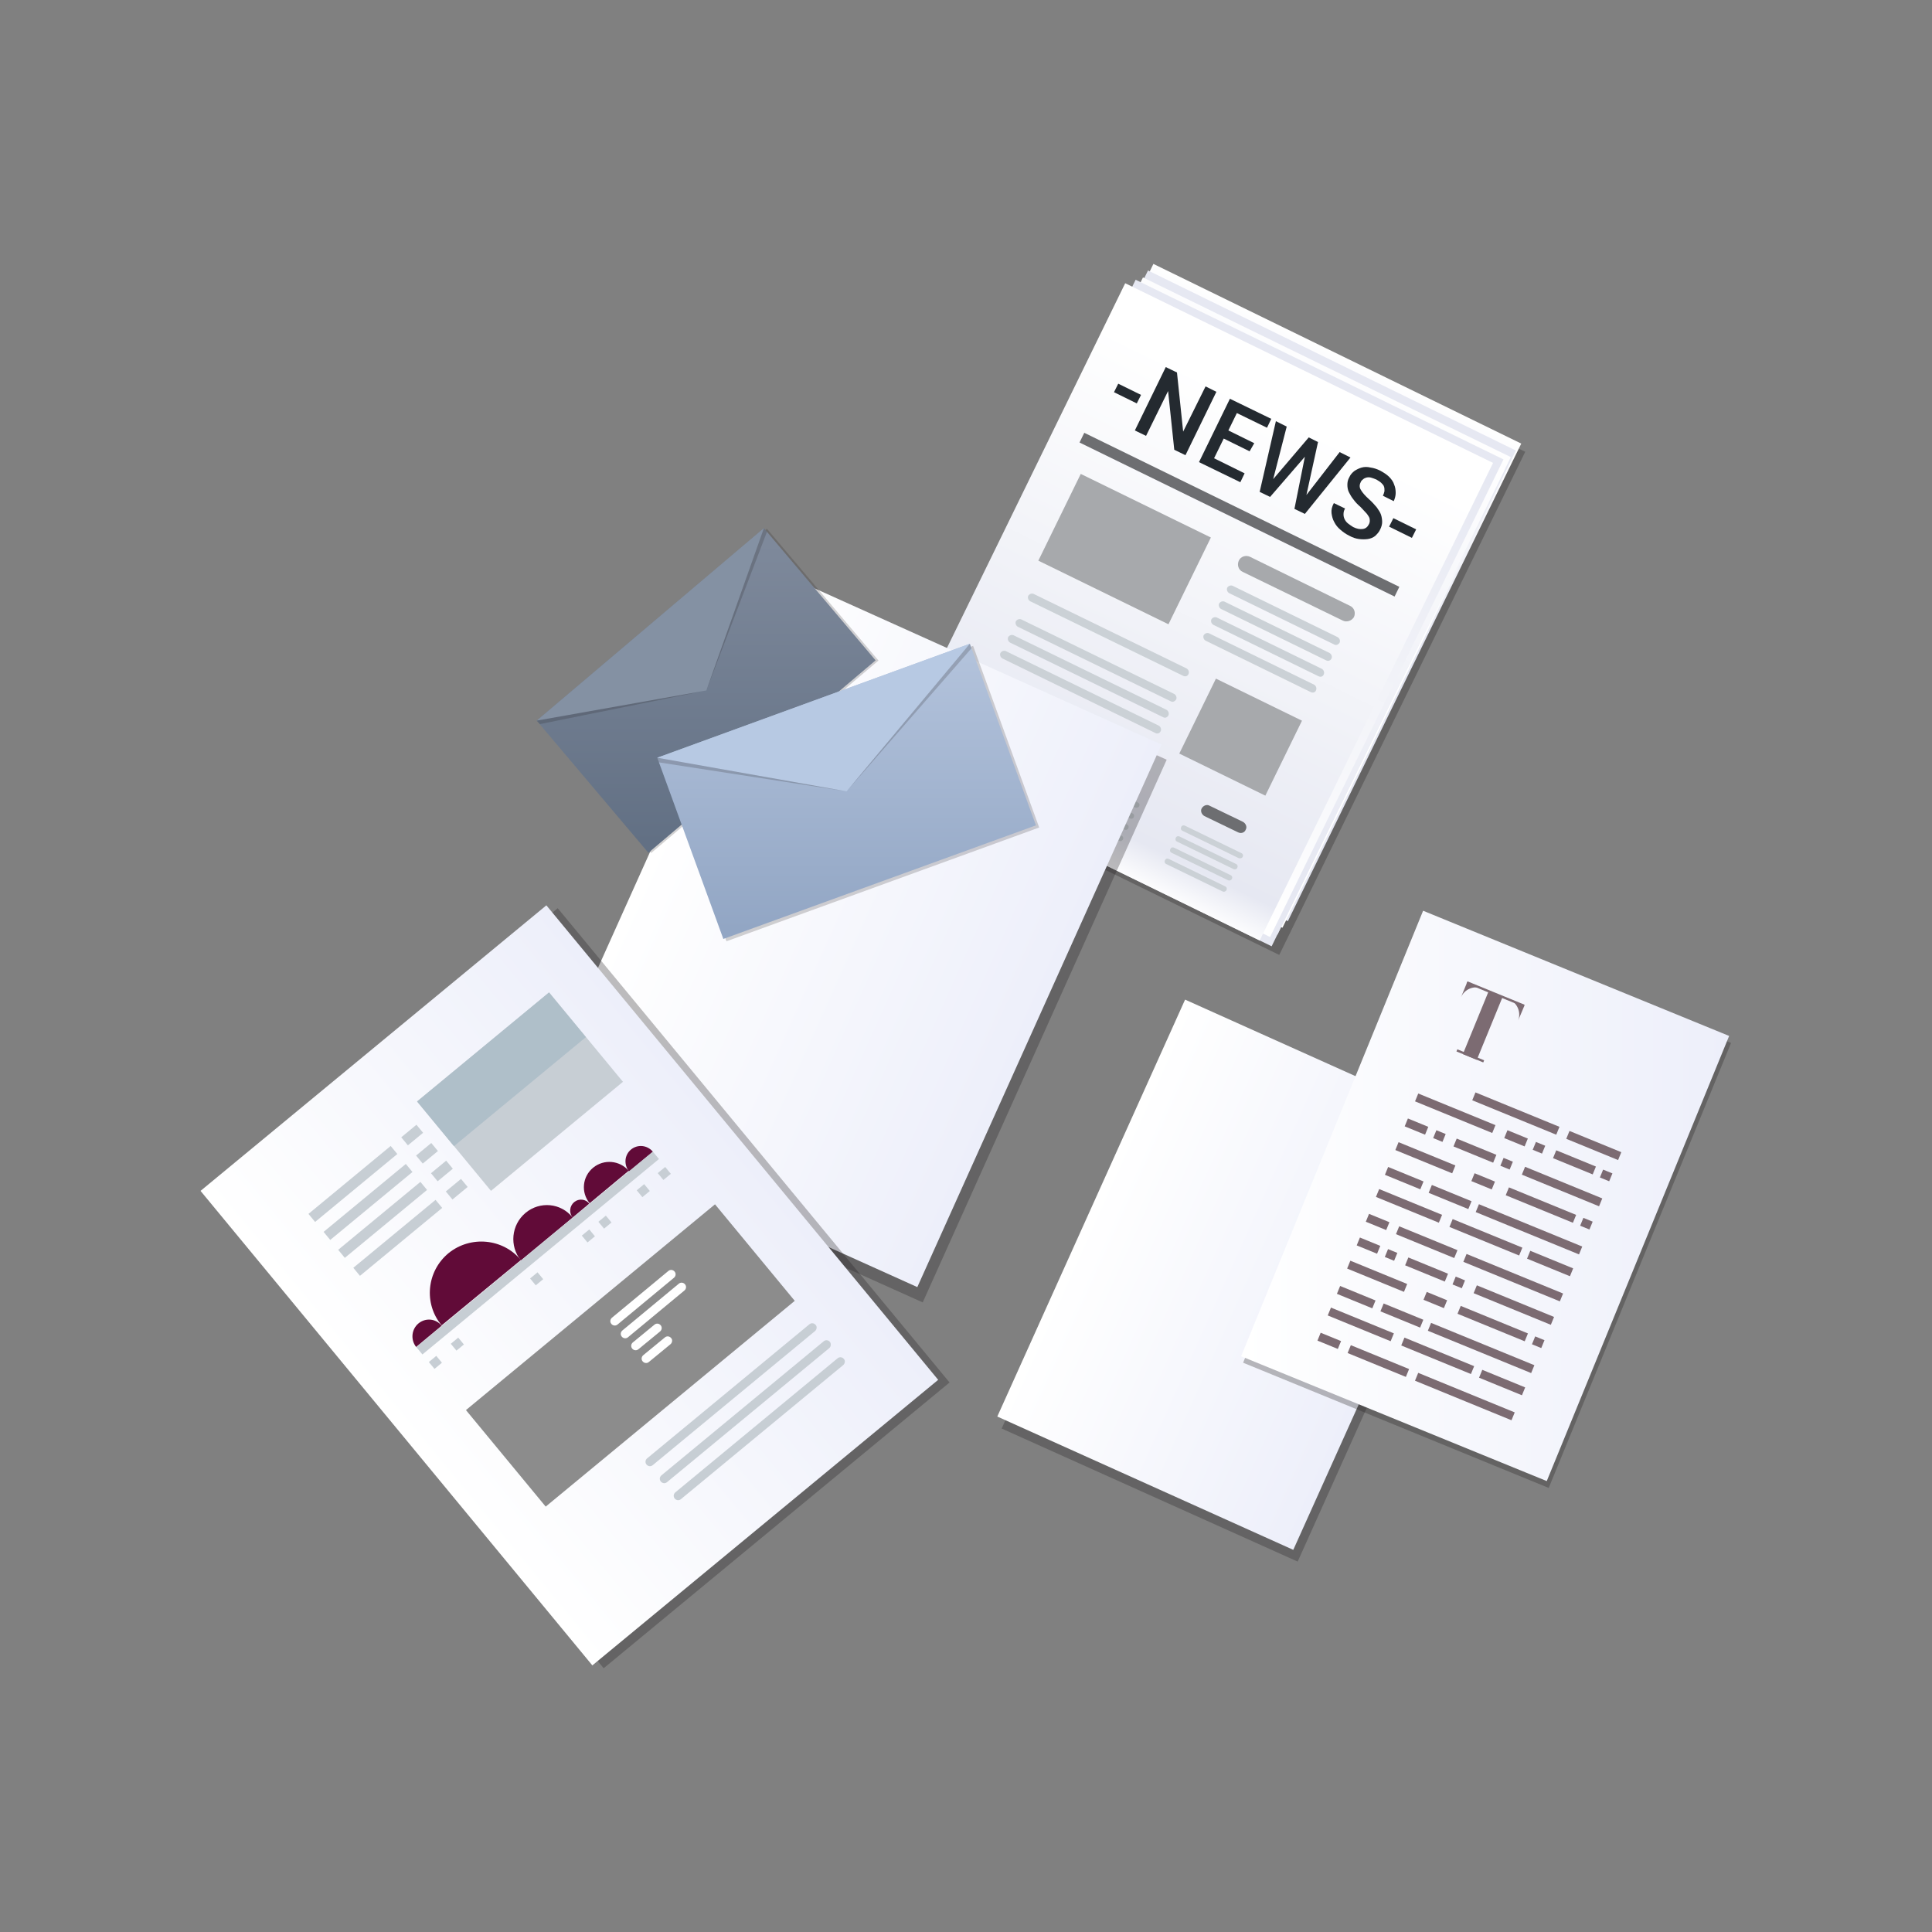 <?xml version="1.0" encoding="utf-8"?>
<!-- Generator: Adobe Illustrator 22.1.0, SVG Export Plug-In . SVG Version: 6.00 Build 0)  -->
<svg version="1.1" id="Ebene_1" xmlns="http://www.w3.org/2000/svg" xmlns:xlink="http://www.w3.org/1999/xlink" x="0px" y="0px"
	 viewBox="0 0 500 500" enable-background="new 0 0 500 500" xml:space="preserve">
<rect x="0" y="0" width="500" height="500" fill="#808080" stroke="none"/>
<g>
	<g>
		<g>
			<g opacity="0.3">
				<g>
					
						<rect x="279.7" y="273.8" transform="matrix(0.912 0.41 -0.41 0.912 164.944 -102.664)" fill="#231F20" width="84" height="118.4"/>
				</g>
			</g>
			<g>
				<g>
					
						<linearGradient id="SVGID_1_" gradientUnits="userSpaceOnUse" x1="1056.155" y1="113.209" x2="1140.18" y2="113.209" gradientTransform="matrix(0.912 0.41 -0.41 0.912 -634.287 -223.945)">
						<stop  offset="0" style="stop-color:#FFFFFF"/>
						<stop  offset="1" style="stop-color:#EDEFFA"/>
					</linearGradient>
					<polygon fill="url(#SVGID_1_)" points="334.7,401.1 258.1,366.6 306.7,258.7 383.3,293.1 					"/>
				</g>
			</g>
		</g>
	</g>
	<g>
		
			<rect x="322.7" y="268.3" transform="matrix(0.379 -0.925 0.925 0.379 -48.764 549.481)" opacity="0.3" fill="#231F20" width="124.5" height="85.5"/>
		<linearGradient id="SVGID_2_" gradientUnits="userSpaceOnUse" x1="321.158" y1="309.533" x2="447.479" y2="309.533">
			<stop  offset="0" style="stop-color:#FFFFFF"/>
			<stop  offset="1" style="stop-color:#EDEFFA"/>
		</linearGradient>
		<polygon fill="url(#SVGID_2_)" points="321.2,351 400.3,383.3 447.5,268.1 368.3,235.7 		"/>
		<g>
			<g>
				
					<rect x="375" y="263.2" transform="matrix(0.379 -0.925 0.925 0.379 -6.993 519.921)" fill="#7C6B72" width="17.6" height="3.9"/>
				
					<rect x="380.3" y="269.3" transform="matrix(0.379 -0.925 0.925 0.379 -16.307 521.828)" fill="#7C6B72" width="0.6" height="7.5"/>
				
					<rect x="386.8" y="249" transform="matrix(0.379 -0.925 0.925 0.379 2.624 517.939)" fill="#7C6B72" width="0.6" height="16"/>
				<path fill="#7C6B72" d="M378.1,258.1c0.9-2.1,3.3-3.1,5.4-2.3l-3.8-1.6L378.1,258.1z"/>
				<path fill="#7C6B72" d="M392.9,264.1L392.9,264.1l1.6-3.8l-3.8-1.6C392.7,259.6,393.7,262,392.9,264.1z"/>
			</g>
			
				<rect x="375.6" y="277.1" transform="matrix(0.379 -0.925 0.925 0.379 -32.459 527.442)" fill="#7C6B72" width="2.2" height="21.6"/>
			
				<rect x="403.2" y="296" transform="matrix(0.379 -0.925 0.925 0.379 -32.76 564.776)" fill="#7C6B72" width="2.2" height="21.6"/>
			
				<rect x="391.3" y="291.5" transform="matrix(0.379 -0.925 0.925 0.379 -28.644 546.007)" fill="#7C6B72" width="2.2" height="5.7"/>
			
				<rect x="406.4" y="295" transform="matrix(0.379 -0.925 0.925 0.379 -24.979 563.843)" fill="#7C6B72" width="2.2" height="11.1"/>
			
				<rect x="397.2" y="295.5" transform="matrix(0.379 -0.925 0.925 0.379 -27.211 552.981)" fill="#7C6B72" width="2.2" height="2.6"/>
			
				<rect x="414.6" y="302.6" transform="matrix(0.379 -0.925 0.925 0.379 -22.985 573.548)" fill="#7C6B72" width="2.2" height="2.6"/>
			
				<rect x="365.6" y="288.5" transform="matrix(0.379 -0.925 0.925 0.379 -41.893 520.335)" fill="#7C6B72" width="2.2" height="5.7"/>
			
				<rect x="380.7" y="292" transform="matrix(0.379 -0.925 0.925 0.379 -38.226 538.176)" fill="#7C6B72" width="2.2" height="11.1"/>
			
				<rect x="371.5" y="292.5" transform="matrix(0.379 -0.925 0.925 0.379 -40.458 527.314)" fill="#7C6B72" width="2.2" height="2.6"/>
			
				<rect x="388.9" y="299.6" transform="matrix(0.379 -0.925 0.925 0.379 -36.232 547.88)" fill="#7C6B72" width="2.2" height="2.6"/>
			
				<rect x="367.8" y="291.4" transform="matrix(0.379 -0.925 0.925 0.379 -47.828 527.404)" fill="#7C6B72" width="2.2" height="15.9"/>
			
				<rect x="394.7" y="303.4" transform="matrix(0.379 -0.925 0.925 0.379 -48.323 563.795)" fill="#7C6B72" width="2.2" height="28.9"/>
			
				<rect x="382.8" y="302.6" transform="matrix(0.379 -0.925 0.925 0.379 -44.198 545.073)" fill="#7C6B72" width="2.2" height="5.7"/>
			
				<rect x="397.7" y="302.2" transform="matrix(0.379 -0.925 0.925 0.379 -40.583 562.665)" fill="#7C6B72" width="2.2" height="18.8"/>
			
				<rect x="409.5" y="315.1" transform="matrix(0.379 -0.925 0.925 0.379 -37.724 576.577)" fill="#7C6B72" width="2.2" height="2.6"/>
			
				<rect x="362.4" y="299.7" transform="matrix(0.379 -0.925 0.925 0.379 -56.156 525.675)" fill="#7C6B72" width="2.2" height="9.9"/>
			
				<rect x="374.2" y="304" transform="matrix(0.379 -0.925 0.925 0.379 -53.289 539.623)" fill="#7C6B72" width="2.2" height="11.1"/>
			
				<rect x="363.6" y="303" transform="matrix(0.379 -0.925 0.925 0.379 -61.985 531.256)" fill="#7C6B72" width="2.2" height="17.6"/>
			
				<rect x="390.6" y="316.9" transform="matrix(0.379 -0.925 0.925 0.379 -62.457 567.761)" fill="#7C6B72" width="2.2" height="27"/>
			
				<rect x="383.5" y="310.2" transform="matrix(0.379 -0.925 0.925 0.379 -57.167 554.705)" fill="#7C6B72" width="2.2" height="19.5"/>
			
				<rect x="400.2" y="320.7" transform="matrix(0.379 -0.925 0.925 0.379 -53.124 574.38)" fill="#7C6B72" width="2.2" height="12"/>
			
				<rect x="391.3" y="276.2" transform="matrix(0.379 -0.925 0.925 0.379 -22.771 542.024)" fill="#7C6B72" width="2.2" height="23.5"/>
			
				<rect x="411.4" y="289" transform="matrix(0.379 -0.925 0.925 0.379 -17.898 565.738)" fill="#7C6B72" width="2.2" height="14.5"/>
			
				<rect x="355.5" y="313.2" transform="matrix(0.379 -0.925 0.925 0.379 -70.973 526.315)" fill="#7C6B72" width="2.2" height="5.7"/>
			
				<rect x="368.2" y="313.1" transform="matrix(0.379 -0.925 0.925 0.379 -67.889 541.321)" fill="#7C6B72" width="2.2" height="16.3"/>
			
				<rect x="390.8" y="326.7" transform="matrix(0.379 -0.925 0.925 0.379 -68.935 572.345)" fill="#7C6B72" width="2.2" height="21.6"/>
			
				<rect x="353.1" y="319.3" transform="matrix(0.379 -0.925 0.925 0.379 -78.065 527.908)" fill="#7C6B72" width="2.2" height="5.7"/>
			
				<rect x="368.2" y="322.7" transform="matrix(0.379 -0.925 0.925 0.379 -74.4 545.746)" fill="#7C6B72" width="2.2" height="11.1"/>
			
				<rect x="359" y="323.2" transform="matrix(0.379 -0.925 0.925 0.379 -76.631 534.885)" fill="#7C6B72" width="2.2" height="2.6"/>
			
				<rect x="376.5" y="330.4" transform="matrix(0.379 -0.925 0.925 0.379 -72.405 555.452)" fill="#7C6B72" width="2.2" height="2.6"/>
			
				<rect x="355.4" y="322.1" transform="matrix(0.379 -0.925 0.925 0.379 -84.002 534.972)" fill="#7C6B72" width="2.2" height="15.9"/>
			
				<rect x="382.3" y="334.2" transform="matrix(0.379 -0.925 0.925 0.379 -84.498 571.363)" fill="#7C6B72" width="2.2" height="28.9"/>
			
				<rect x="370.4" y="333.4" transform="matrix(0.379 -0.925 0.925 0.379 -80.371 552.644)" fill="#7C6B72" width="2.2" height="5.7"/>
			
				<rect x="385.3" y="332.9" transform="matrix(0.379 -0.925 0.925 0.379 -76.757 570.234)" fill="#7C6B72" width="2.2" height="18.8"/>
			
				<rect x="397.1" y="345.8" transform="matrix(0.379 -0.925 0.925 0.379 -73.894 584.154)" fill="#7C6B72" width="2.2" height="2.6"/>
			
				<rect x="349.9" y="330.5" transform="matrix(0.379 -0.925 0.925 0.379 -92.331 533.241)" fill="#7C6B72" width="2.2" height="9.9"/>
			
				<rect x="361.8" y="334.7" transform="matrix(0.379 -0.925 0.925 0.379 -89.465 547.189)" fill="#7C6B72" width="2.2" height="11.1"/>
			
				<rect x="351.2" y="333.7" transform="matrix(0.379 -0.925 0.925 0.379 -98.159 538.825)" fill="#7C6B72" width="2.2" height="17.6"/>
			
				<rect x="378.1" y="347.6" transform="matrix(0.379 -0.925 0.925 0.379 -98.631 575.33)" fill="#7C6B72" width="2.2" height="27"/>
			
				<rect x="371.1" y="340.9" transform="matrix(0.379 -0.925 0.925 0.379 -93.342 562.273)" fill="#7C6B72" width="2.2" height="19.5"/>
			
				<rect x="387.7" y="351.5" transform="matrix(0.379 -0.925 0.925 0.379 -89.298 581.951)" fill="#7C6B72" width="2.2" height="12"/>
			
				<rect x="343" y="343.9" transform="matrix(0.379 -0.925 0.925 0.379 -107.147 533.884)" fill="#7C6B72" width="2.2" height="5.7"/>
			
				<rect x="355.7" y="343.8" transform="matrix(0.379 -0.925 0.925 0.379 -104.064 548.889)" fill="#7C6B72" width="2.2" height="16.3"/>
		</g>
	</g>
</g>
<g>
	
		<rect x="261.4" y="86.1" transform="matrix(0.898 0.439 -0.439 0.898 101.61 -122.166)" opacity="0.3" fill="#231F20" width="107.1" height="145"/>
	<g>
		
			<linearGradient id="SVGID_3_" gradientUnits="userSpaceOnUse" x1="241.866" y1="214.861" x2="241.866" y2="277.023" gradientTransform="matrix(0.898 0.439 -0.439 0.898 224.329 -210.168)">
			<stop  offset="0" style="stop-color:#FFFFFF"/>
			<stop  offset="1" style="stop-color:#E6E8F2"/>
		</linearGradient>
		<polygon fill="url(#SVGID_3_)" points="393.7,114.8 298.5,68.3 238.1,191.8 333.3,238.4 		"/>
		
			<linearGradient id="SVGID_4_" gradientUnits="userSpaceOnUse" x1="241.428" y1="274.41" x2="241.428" y2="224.909" gradientTransform="matrix(0.898 0.439 -0.439 0.898 224.329 -210.168)">
			<stop  offset="0" style="stop-color:#FFFFFF"/>
			<stop  offset="1" style="stop-color:#E6E8F2"/>
		</linearGradient>
		<polygon fill="url(#SVGID_4_)" points="392.3,116.6 297.1,70 236.7,193.6 331.9,240.1 		"/>
		
			<linearGradient id="SVGID_5_" gradientUnits="userSpaceOnUse" x1="245.885" y1="216.244" x2="240.631" y2="296.154" gradientTransform="matrix(0.898 0.439 -0.439 0.898 224.329 -210.168)">
			<stop  offset="0" style="stop-color:#FFFFFF"/>
			<stop  offset="1" style="stop-color:#E6E8F2"/>
		</linearGradient>
		<polygon fill="url(#SVGID_5_)" points="391,118.3 295.8,71.8 235.4,195.3 330.6,241.9 		"/>
		
			<linearGradient id="SVGID_6_" gradientUnits="userSpaceOnUse" x1="240.284" y1="221.552" x2="241.451" y2="341.525" gradientTransform="matrix(0.898 0.439 -0.439 0.898 224.329 -210.168)">
			<stop  offset="0" style="stop-color:#FFFFFF"/>
			<stop  offset="1" style="stop-color:#E6E8F2"/>
		</linearGradient>
		<polygon fill="url(#SVGID_6_)" points="389.5,121.3 294.3,74.8 233.9,198.4 329.1,244.9 		"/>
		
			<linearGradient id="SVGID_7_" gradientUnits="userSpaceOnUse" x1="239.53" y1="358.917" x2="239.53" y2="228.214" gradientTransform="matrix(0.898 0.439 -0.439 0.898 224.329 -210.168)">
			<stop  offset="0" style="stop-color:#FFFFFF"/>
			<stop  offset="1" style="stop-color:#E6E8F2"/>
		</linearGradient>
		<polygon fill="url(#SVGID_7_)" points="389.1,118.9 293.9,72.4 233.5,195.9 328.7,242.5 		"/>
		
			<linearGradient id="SVGID_8_" gradientUnits="userSpaceOnUse" x1="237.559" y1="237.629" x2="237.559" y2="364.263" gradientTransform="matrix(0.898 0.439 -0.439 0.898 224.329 -210.168)">
			<stop  offset="0" style="stop-color:#FFFFFF"/>
			<stop  offset="0.916" style="stop-color:#E6E8F2"/>
			<stop  offset="1" style="stop-color:#FFFFFF"/>
		</linearGradient>
		<polygon fill="url(#SVGID_8_)" points="386.4,119.8 291.2,73.3 230.8,196.9 326,243.4 		"/>
		<g>
			<path fill="#6D6E71" d="M266.7,189.3l-8.7-4.2c-0.7-0.4-1.1-1.3-0.7-2l0,0c0.4-0.7,1.3-1.1,2-0.7l8.7,4.2c0.7,0.4,1.1,1.3,0.7,2
				l0,0C268.4,189.3,267.5,189.7,266.7,189.3z"/>
			<g>
				<path fill="#CBD1D6" d="M266.9,195.9l-14.6-7.1c-0.4-0.2-0.5-0.6-0.3-1l0,0c0.2-0.4,0.6-0.5,1-0.3l14.6,7.1
					c0.4,0.2,0.5,0.6,0.3,1l0,0C267.7,195.9,267.3,196.1,266.9,195.9z"/>
				<path fill="#CBD1D6" d="M265.5,198.8l-14.6-7.1c-0.4-0.2-0.5-0.6-0.3-1l0,0c0.2-0.4,0.6-0.5,1-0.3l14.6,7.1
					c0.4,0.2,0.5,0.6,0.3,1l0,0C266.3,198.8,265.9,199,265.5,198.8z"/>
				<path fill="#CBD1D6" d="M264.1,201.7l-14.6-7.1c-0.4-0.2-0.5-0.6-0.3-1l0,0c0.2-0.4,0.6-0.5,1-0.3l14.6,7.1
					c0.4,0.2,0.5,0.6,0.3,1l0,0C264.9,201.7,264.5,201.9,264.1,201.7z"/>
				<path fill="#CBD1D6" d="M262.7,204.6l-14.6-7.1c-0.4-0.2-0.5-0.6-0.3-1l0,0c0.2-0.4,0.6-0.5,1-0.3l14.6,7.1
					c0.4,0.2,0.5,0.6,0.3,1l0,0C263.5,204.6,263.1,204.7,262.7,204.6z"/>
			</g>
		</g>
		<g>
			<path fill="#6D6E71" d="M320.4,215.4l-8.7-4.2c-0.7-0.4-1.1-1.3-0.7-2l0,0c0.4-0.7,1.3-1.1,2-0.7l8.7,4.2c0.7,0.4,1.1,1.3,0.7,2
				l0,0C322.1,215.5,321.2,215.8,320.4,215.4z"/>
			<g>
				<path fill="#CBD1D6" d="M320.6,222.1l-14.6-7.1c-0.4-0.2-0.5-0.6-0.3-1l0,0c0.2-0.4,0.6-0.5,1-0.3l14.6,7.1
					c0.4,0.2,0.5,0.6,0.3,1h0C321.4,222.1,321,222.2,320.6,222.1z"/>
				<path fill="#CBD1D6" d="M319.2,224.9l-14.6-7.1c-0.4-0.2-0.5-0.6-0.3-1l0,0c0.2-0.4,0.6-0.5,1-0.3l14.6,7.1
					c0.4,0.2,0.5,0.6,0.3,1l0,0C320,225,319.6,225.1,319.2,224.9z"/>
				<path fill="#CBD1D6" d="M317.8,227.8l-14.6-7.1c-0.4-0.2-0.5-0.6-0.3-1l0,0c0.2-0.4,0.6-0.5,1-0.3l14.6,7.1
					c0.4,0.2,0.5,0.6,0.3,1l0,0C318.6,227.8,318.2,228,317.8,227.8z"/>
				<path fill="#CBD1D6" d="M316.4,230.7l-14.6-7.1c-0.4-0.2-0.5-0.6-0.3-1l0,0c0.2-0.4,0.6-0.5,1-0.3l14.6,7.1
					c0.4,0.2,0.5,0.6,0.3,1l0,0C317.2,230.7,316.8,230.9,316.4,230.7z"/>
			</g>
		</g>
		<g>
			<path fill="#6D6E71" d="M293.6,202.3l-8.7-4.2c-0.7-0.4-1.1-1.3-0.7-2l0,0c0.4-0.7,1.3-1.1,2-0.7l8.7,4.2c0.7,0.4,1.1,1.3,0.7,2
				l0,0C295.3,202.4,294.4,202.7,293.6,202.3z"/>
			<g>
				<path fill="#CBD1D6" d="M293.8,209l-14.6-7.1c-0.4-0.2-0.5-0.6-0.3-1l0,0c0.2-0.4,0.6-0.5,1-0.3l14.6,7.1c0.4,0.2,0.5,0.6,0.3,1
					l0,0C294.6,209,294.2,209.1,293.8,209z"/>
				<path fill="#CBD1D6" d="M292.4,211.8l-14.6-7.1c-0.4-0.2-0.5-0.6-0.3-1v0c0.2-0.4,0.6-0.5,1-0.3l14.6,7.1c0.4,0.2,0.5,0.6,0.3,1
					l0,0C293.2,211.9,292.8,212,292.4,211.8z"/>
				<path fill="#CBD1D6" d="M291,214.7l-14.6-7.1c-0.4-0.2-0.5-0.6-0.3-1l0,0c0.2-0.4,0.6-0.5,1-0.3l14.6,7.1c0.4,0.2,0.5,0.6,0.3,1
					l0,0C291.8,214.7,291.4,214.9,291,214.7z"/>
				<path fill="#CBD1D6" d="M289.6,217.6l-14.6-7.1c-0.4-0.2-0.5-0.6-0.3-1l0,0c0.2-0.4,0.6-0.5,1-0.3l14.6,7.1
					c0.4,0.2,0.5,0.6,0.3,1l0,0C290.4,217.6,290,217.8,289.6,217.6z"/>
			</g>
		</g>
		<g>
			<path fill="#A7A9AC" d="M347.5,160.6L321.6,148c-1.1-0.5-1.5-1.8-1-2.9l0,0c0.5-1.1,1.8-1.5,2.9-1l25.9,12.7
				c1.1,0.5,1.5,1.8,1,2.9l0,0C349.8,160.7,348.5,161.1,347.5,160.6z"/>
			<g>
				<path fill="#CBD1D6" d="M345.3,166.8l-27.2-13.3c-0.5-0.3-0.7-0.9-0.5-1.4l0,0c0.3-0.5,0.9-0.7,1.4-0.5l27.2,13.3
					c0.5,0.3,0.7,0.9,0.5,1.4l0,0C346.4,166.8,345.8,167.1,345.3,166.8z"/>
				<path fill="#CBD1D6" d="M343.2,170.9l-27.2-13.3c-0.5-0.3-0.7-0.9-0.5-1.4l0,0c0.3-0.5,0.9-0.7,1.4-0.5l27.2,13.3
					c0.5,0.3,0.7,0.9,0.5,1.4l0,0C344.4,170.9,343.8,171.2,343.2,170.9z"/>
				<path fill="#CBD1D6" d="M341.2,175l-27.2-13.3c-0.5-0.3-0.7-0.9-0.5-1.4l0,0c0.3-0.5,0.9-0.7,1.4-0.5l27.2,13.3
					c0.5,0.3,0.7,0.9,0.5,1.4l0,0C342.4,175.1,341.8,175.3,341.2,175z"/>
				<path fill="#CBD1D6" d="M339.2,179.1l-27.2-13.3c-0.5-0.3-0.7-0.9-0.5-1.4l0,0c0.3-0.5,0.9-0.7,1.4-0.5l27.2,13.3
					c0.5,0.3,0.7,0.9,0.5,1.4l0,0C340.4,179.2,339.8,179.4,339.2,179.1z"/>
			</g>
		</g>
		<g>
			<g>
				<path fill="#CBD1D6" d="M306.2,174.9l-39.6-19.3c-0.5-0.3-0.7-0.9-0.5-1.4l0,0c0.3-0.5,0.9-0.7,1.4-0.5l39.6,19.3
					c0.5,0.3,0.7,0.9,0.5,1.4l0,0C307.4,175,306.7,175.2,306.2,174.9z"/>
				<path fill="#CBD1D6" d="M303,181.5l-39.6-19.3c-0.5-0.3-0.7-0.9-0.5-1.4l0,0c0.3-0.5,0.9-0.7,1.4-0.5l39.6,19.3
					c0.5,0.3,0.7,0.9,0.5,1.4l0,0C304.1,181.5,303.5,181.8,303,181.5z"/>
				<path fill="#CBD1D6" d="M301,185.6l-39.6-19.3c-0.5-0.3-0.7-0.9-0.5-1.4l0,0c0.3-0.5,0.9-0.7,1.4-0.5l39.6,19.3
					c0.5,0.3,0.7,0.9,0.5,1.4l0,0C302.1,185.7,301.5,185.9,301,185.6z"/>
				<path fill="#CBD1D6" d="M299,189.7l-39.6-19.3c-0.5-0.3-0.7-0.9-0.5-1.4l0,0c0.3-0.5,0.9-0.7,1.4-0.5l39.6,19.3
					c0.5,0.3,0.7,0.9,0.5,1.4l0,0C300.1,189.8,299.5,190,299,189.7z"/>
			</g>
		</g>
		<g>
			<path fill="#242A30" d="M294.2,104.4l-5.9-2.9l1.1-2.2l5.9,2.9L294.2,104.4z"/>
			<path fill="#242A30" d="M306.8,117.8l-2.9-1.4l-1.6-15.2l-5.7,11.6l-2.9-1.4l8-16.4l2.9,1.4l1.6,15.3L312,100l2.8,1.4
				L306.8,117.8z"/>
			<path fill="#242A30" d="M323.4,116.8l-6.7-3.3l-2.5,5.1l7.9,3.9l-1.1,2.3l-10.7-5.2l8-16.4l10.7,5.2l-1.1,2.3l-7.8-3.8l-2.2,4.5
				l6.7,3.3L323.4,116.8z"/>
			<path fill="#242A30" d="M338.1,128.1l8.6-11.1l2.8,1.4l-11.8,14.6l-2.7-1.3l2.7-13.5l-9,10.4l-2.7-1.3l4.2-18.3l2.8,1.4
				l-3.5,13.6l9.2-10.8l2.4,1.2L338.1,128.1z"/>
			<path fill="#242A30" d="M354.2,135.8c0.2-0.3,0.3-0.7,0.3-1c0-0.3,0-0.6-0.2-1c-0.2-0.3-0.4-0.7-0.8-1.1
				c-0.4-0.4-0.8-0.9-1.4-1.5c-0.7-0.6-1.3-1.2-1.8-1.9c-0.5-0.6-0.9-1.3-1.2-1.9c-0.3-0.6-0.4-1.3-0.4-1.9c0-0.7,0.1-1.3,0.5-2
				c0.3-0.7,0.8-1.2,1.3-1.6c0.6-0.4,1.2-0.7,1.9-0.9c0.7-0.2,1.5-0.2,2.3,0c0.8,0.1,1.7,0.4,2.5,0.8c0.9,0.5,1.7,1,2.3,1.6
				c0.6,0.6,1.1,1.3,1.3,2c0.3,0.7,0.4,1.4,0.4,2.2c0,0.7-0.2,1.4-0.5,2.1l-2.8-1.4c0.2-0.4,0.3-0.8,0.4-1.2c0-0.4,0-0.8-0.1-1.1
				c-0.1-0.4-0.4-0.7-0.7-1c-0.3-0.3-0.8-0.6-1.3-0.9c-0.5-0.2-1-0.4-1.4-0.5c-0.4-0.1-0.8-0.1-1.2,0c-0.3,0.1-0.6,0.2-0.9,0.5
				c-0.3,0.2-0.5,0.5-0.6,0.8c-0.3,0.6-0.3,1.3,0.1,1.9c0.4,0.7,1.1,1.5,2.1,2.4c0.8,0.7,1.4,1.4,2,2.1c0.5,0.7,0.9,1.3,1.1,1.9
				c0.2,0.6,0.3,1.3,0.3,1.9c0,0.6-0.2,1.3-0.5,1.9c-0.3,0.7-0.8,1.2-1.3,1.7c-0.5,0.4-1.2,0.7-1.9,0.8c-0.7,0.1-1.5,0.1-2.3,0
				c-0.8-0.1-1.7-0.4-2.6-0.9c-0.8-0.4-1.5-0.9-2.2-1.5c-0.7-0.6-1.2-1.2-1.6-2c-0.4-0.7-0.6-1.5-0.7-2.3c-0.1-0.8,0.1-1.7,0.6-2.6
				l2.9,1.4c-0.3,0.5-0.4,1-0.4,1.5c0,0.5,0.1,0.9,0.3,1.3c0.2,0.4,0.5,0.8,0.9,1.1c0.4,0.3,0.8,0.6,1.3,0.9c1,0.5,1.8,0.6,2.5,0.5
				S353.9,136.4,354.2,135.8z"/>
			<path fill="#242A30" d="M365.4,139.2l-5.9-2.9l1.1-2.2l5.9,2.9L365.4,139.2z"/>
		</g>
		
			<rect x="272.4" y="129.7" transform="matrix(0.898 0.439 -0.439 0.898 92.021 -113.406)" fill="#A7A9AC" width="37.5" height="25"/>
		
			<rect x="310.4" y="178.3" transform="matrix(0.439 -0.898 0.898 0.439 8.82 395.489)" fill="#A7A9AC" width="21.6" height="24.8"/>
		
			<rect x="275.5" y="131.9" transform="matrix(0.898 0.439 -0.439 0.898 91.115 -127.382)" fill="#6D6E71" width="90.8" height="2.8"/>
	</g>
</g>
<g>
	<g>
		<g>
			<g opacity="0.3">
				<g>
					
						<rect x="165.8" y="167.5" transform="matrix(0.912 0.41 -0.41 0.912 119.723 -68.938)" fill="#231F20" width="109.3" height="154"/>
				</g>
			</g>
			<g>
				<g>
					
						<linearGradient id="SVGID_9_" gradientUnits="userSpaceOnUse" x1="914.263" y1="73.292" x2="1023.575" y2="73.292" gradientTransform="matrix(0.912 0.41 -0.41 0.912 -634.287 -223.945)">
						<stop  offset="0" style="stop-color:#FFFFFF"/>
						<stop  offset="1" style="stop-color:#EDEFFA"/>
					</linearGradient>
					<polygon fill="url(#SVGID_9_)" points="237.4,333.1 137.8,288.2 200.9,147.8 300.6,192.7 					"/>
				</g>
			</g>
		</g>
	</g>
	<g>
		<g opacity="0.3">
			<g>
				<g>
					
						<rect x="92.2" y="253.8" transform="matrix(0.771 -0.637 0.637 0.771 -177.937 172.049)" fill="#231F20" width="116.1" height="159.2"/>
				</g>
			</g>
		</g>
		<g>
			<g>
				<g>
					
						<linearGradient id="SVGID_10_" gradientUnits="userSpaceOnUse" x1="1058.657" y1="146.949" x2="1174.734" y2="146.949" gradientTransform="matrix(0.771 -0.637 0.637 0.771 -807.094 930.583)">
						<stop  offset="0" style="stop-color:#FFFFFF"/>
						<stop  offset="1" style="stop-color:#EDEFFA"/>
					</linearGradient>
					<polygon fill="url(#SVGID_10_)" points="242.8,357.1 153.3,431 51.9,308.2 141.4,234.3 					"/>
				</g>
			</g>
		</g>
		<g>
			
				<rect x="121.3" y="334.6" transform="matrix(0.771 -0.637 0.637 0.771 -186.076 184.22)" fill="#8C8C8C" width="83.6" height="32.4"/>
			<path fill="#FFFFFF" d="M174.4,330.7l-14.6,12.1c-0.5,0.4-1.2,0.3-1.6-0.2h0c-0.4-0.5-0.3-1.2,0.2-1.6l14.6-12.1
				c0.5-0.4,1.2-0.3,1.6,0.2l0,0C175,329.6,174.9,330.3,174.4,330.7z"/>
			<path fill="#C7CED4" d="M210.9,344.5l-42,34.7c-0.5,0.4-1.2,0.3-1.6-0.2l0,0c-0.4-0.5-0.3-1.2,0.2-1.6l42-34.7
				c0.5-0.4,1.2-0.3,1.6,0.2l0,0C211.5,343.3,211.4,344.1,210.9,344.5z"/>
			<path fill="#C7CED4" d="M214.6,348.9l-42,34.7c-0.5,0.4-1.2,0.3-1.6-0.2l0,0c-0.4-0.5-0.3-1.2,0.2-1.6l42-34.7
				c0.5-0.4,1.2-0.3,1.6,0.2l0,0C215.1,347.7,215.1,348.5,214.6,348.9z"/>
			<path fill="#C7CED4" d="M218.2,353.3l-42,34.7c-0.5,0.4-1.2,0.3-1.6-0.2l0,0c-0.4-0.5-0.3-1.2,0.2-1.6l42-34.7
				c0.5-0.4,1.2-0.3,1.6,0.2l0,0C218.8,352.1,218.7,352.9,218.2,353.3z"/>
			<path fill="#FFFFFF" d="M177.1,334l-14.6,12.1c-0.5,0.4-1.2,0.3-1.6-0.2l0,0c-0.4-0.5-0.3-1.2,0.2-1.6l14.6-12.1
				c0.5-0.4,1.2-0.3,1.6,0.2l0,0C177.7,332.9,177.6,333.6,177.1,334z"/>
			<path fill="#FFFFFF" d="M170.8,344.6l-5.6,4.6c-0.5,0.4-1.2,0.3-1.6-0.2l0,0c-0.4-0.5-0.3-1.2,0.2-1.6l5.6-4.6
				c0.5-0.4,1.2-0.3,1.6,0.2l0,0C171.4,343.5,171.3,344.2,170.8,344.6z"/>
			<path fill="#FFFFFF" d="M173.5,347.9l-5.6,4.6c-0.5,0.4-1.2,0.3-1.6-0.2l0,0c-0.4-0.5-0.3-1.2,0.2-1.6l5.6-4.6
				c0.5-0.4,1.2-0.3,1.6,0.2l0,0C174.1,346.7,174,347.5,173.5,347.9z"/>
		</g>
		<g>
			<g>
				<g>
					
						<rect x="112.4" y="267.5" transform="matrix(0.771 -0.637 0.637 0.771 -149.103 150.418)" fill="#C7CED4" width="44.3" height="30"/>
					
						<rect x="107.6" y="269.2" transform="matrix(0.771 -0.637 0.637 0.771 -146.513 146.049)" fill="#AFBFC9" width="44.3" height="15"/>
					
						<rect x="81.4" y="309.7" transform="matrix(0.771 -0.637 0.637 0.771 -176.293 131.883)" fill="#C7CED4" width="27.6" height="2.7"/>
					
						<rect x="77.5" y="305" transform="matrix(0.771 -0.637 0.637 0.771 -174.209 128.367)" fill="#C7CED4" width="27.6" height="2.7"/>
					
						<rect x="85.2" y="314.3" transform="matrix(0.771 -0.637 0.637 0.771 -178.377 135.398)" fill="#C7CED4" width="27.6" height="2.7"/>
					
						<rect x="89.1" y="319" transform="matrix(0.771 -0.637 0.637 0.771 -180.46 138.913)" fill="#C7CED4" width="27.6" height="2.7"/>
					
						<rect x="104.1" y="292.4" transform="matrix(0.771 -0.637 0.637 0.771 -162.676 135.203)" fill="#C7CED4" width="5.1" height="2.7"/>
					
						<rect x="107.9" y="297.1" transform="matrix(0.771 -0.637 0.637 0.771 -164.761 138.721)" fill="#C7CED4" width="5.1" height="2.7"/>
					
						<rect x="111.8" y="301.7" transform="matrix(0.771 -0.637 0.637 0.771 -166.842 142.233)" fill="#C7CED4" width="5.1" height="2.7"/>
					
						<rect x="115.6" y="306.4" transform="matrix(0.771 -0.637 0.637 0.771 -168.928 145.751)" fill="#C7CED4" width="5.1" height="2.7"/>
					<path fill="#610B38" d="M153.5,302.2c-2.8,2.3-3.2,6.4-0.9,9.2l10.1-8.4C160.4,300.3,156.3,299.9,153.5,302.2z"/>
					<path fill="#610B38" d="M108.3,342.5c-1.8,1.5-2.1,4.2-0.6,6.1l6.6-5.5C112.8,341.2,110.1,341,108.3,342.5z"/>
					<path fill="#610B38" d="M163.3,297.5c-1.7,1.4-1.9,3.9-0.5,5.7l6.2-5.1C167.5,296.3,165,296.1,163.3,297.5z"/>
					<path fill="#610B38" d="M148.6,311.1c-1.2,1-1.4,2.8-0.4,4l4.3-3.6C151.6,310.3,149.8,310.1,148.6,311.1z"/>
					<path fill="#610B38" d="M136,313.9c-3.7,3.1-4.2,8.6-1.2,12.3l13.4-11.1C145.2,311.3,139.7,310.8,136,313.9z"/>
					<path fill="#610B38" d="M116.1,324.3c-5.7,4.7-6.5,13.1-1.8,18.7l20.5-16.9C130.2,320.5,121.8,319.7,116.1,324.3z"/>
					
						<rect x="99.4" y="323" transform="matrix(0.771 -0.637 0.637 0.771 -174.661 162.889)" fill="#C7CED4" width="79.4" height="2.5"/>
					
						<rect x="170.6" y="302.5" transform="matrix(0.771 -0.637 0.637 0.771 -154.004 179.048)" fill="#C7CED4" width="2.5" height="2.3"/>
					
						<rect x="165.2" y="307" transform="matrix(0.771 -0.637 0.637 0.771 -158.146 176.583)" fill="#C7CED4" width="2.5" height="2.3"/>
					
						<rect x="155.3" y="315.1" transform="matrix(0.771 -0.637 0.637 0.771 -165.59 172.18)" fill="#C7CED4" width="2.5" height="2.3"/>
					
						<rect x="151" y="318.7" transform="matrix(0.771 -0.637 0.637 0.771 -168.858 170.243)" fill="#C7CED4" width="2.5" height="2.3"/>
					
						<rect x="137.6" y="329.8" transform="matrix(0.771 -0.637 0.637 0.771 -178.984 164.243)" fill="#C7CED4" width="2.5" height="2.3"/>
					
						<rect x="117.1" y="346.7" transform="matrix(0.771 -0.637 0.637 0.771 -194.468 155.055)" fill="#C7CED4" width="2.5" height="2.3"/>
					
						<rect x="111.4" y="351.4" transform="matrix(0.771 -0.637 0.637 0.771 -198.75 152.526)" fill="#C7CED4" width="2.5" height="2.3"/>
				</g>
			</g>
		</g>
	</g>
</g>
<g>
	<g>
		
			<rect x="145" y="156.5" transform="matrix(0.763 -0.646 0.646 0.763 -72.083 160.912)" opacity="0.2" fill="#231F20" width="77.1" height="44.7"/>
		<linearGradient id="SVGID_11_" gradientUnits="userSpaceOnUse" x1="182.773" y1="140.756" x2="182.773" y2="217.924">
			<stop  offset="0" style="stop-color:#7E899B"/>
			<stop  offset="1" style="stop-color:#627084"/>
		</linearGradient>
		<polygon fill="url(#SVGID_11_)" points="138.9,186.5 167.8,220.7 226.6,170.9 197.7,136.7 		"/>
		<polygon fill="#8491A3" points="182.8,178.7 197.7,136.7 138.9,186.5 		"/>
		<polygon opacity="0.2" fill="#231F20" points="139.7,187.4 182.8,178.7 138.9,186.5 		"/>
		<polygon opacity="0.2" fill="#231F20" points="182.8,178.7 198.5,137.6 197.7,136.7 		"/>
	</g>
	<g>
		
			<rect x="176.8" y="180.3" transform="matrix(0.94 -0.342 0.342 0.94 -56.949 87.589)" opacity="0.2" fill="#231F20" width="86.1" height="50"/>
		<linearGradient id="SVGID_12_" gradientUnits="userSpaceOnUse" x1="219.082" y1="170.27" x2="219.082" y2="240.52">
			<stop  offset="0" style="stop-color:#B2C2DB"/>
			<stop  offset="1" style="stop-color:#92A6C4"/>
		</linearGradient>
		<polygon fill="url(#SVGID_12_)" points="170.1,196.1 187.2,243 268.1,213.6 251,166.6 		"/>
		<polygon fill="#B7C9E3" points="219.1,204.8 251,166.6 170.1,196.1 		"/>
		<polygon opacity="0.2" fill="#231F20" points="170.5,197.3 219.1,204.8 170.1,196.1 		"/>
		<polygon opacity="0.2" fill="#231F20" points="219.1,204.8 251.4,167.8 251,166.6 		"/>
	</g>
</g>
</svg>
